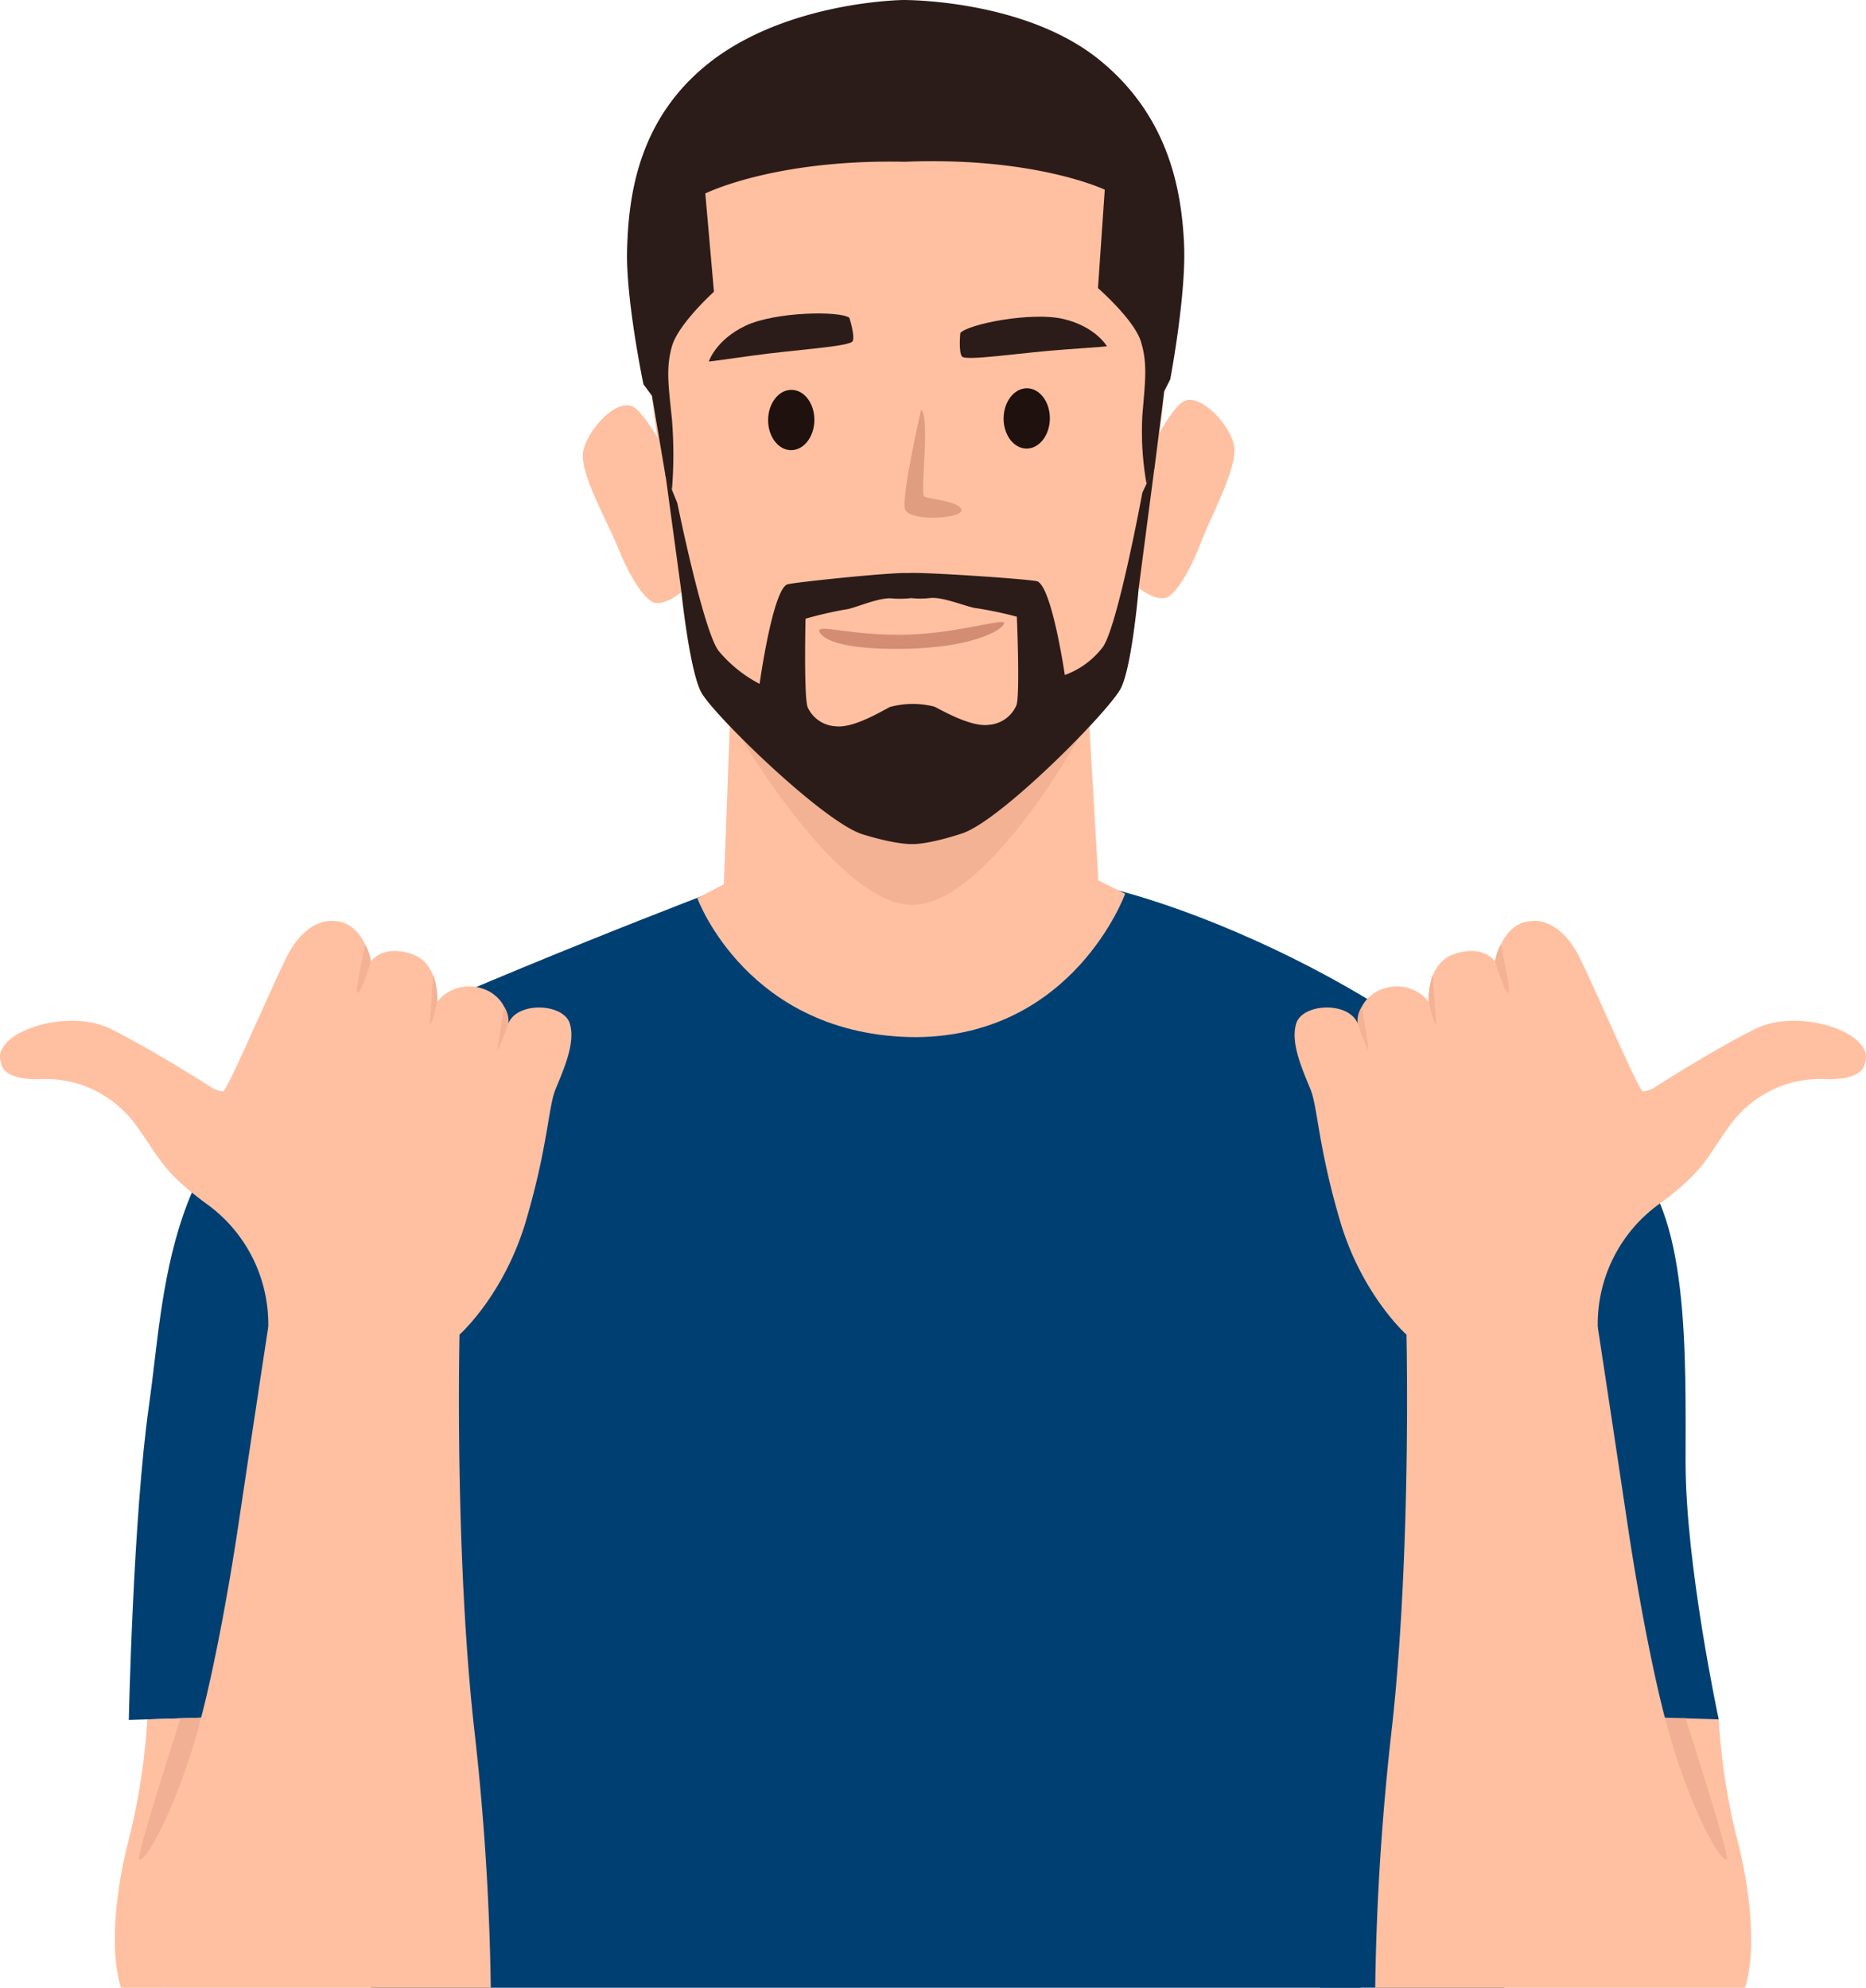 <svg xmlns="http://www.w3.org/2000/svg" width="307.849" height="328" viewBox="0 0 307.849 328"><defs><clipPath id="clip-path"><path id="Rectangle_9156" fill="none" d="M0 0h307.849v328H0z" data-name="Rectangle 9156"/></clipPath></defs><g id="Change_Default_Router_-_2" data-name="Change Default Router - 2" transform="translate(5562 -21366)"><g id="Group_24924" data-name="Group 24924" transform="translate(-5562 21366.002)"><g id="Group_24923" clip-path="url(#clip-path)" data-name="Group 24923" transform="translate(0 -.002)"><path id="Path_59214" fill="#003f72" d="m1146.17 1190.76 35.416-44.283s-5.472-25.453-5.472-42.486.741-42.4-9.627-50.172-69.981 104.972-69.981 104.972l19.385 31.968Z" data-name="Path 59214" transform="translate(-898.034 -862.763)"/><path id="Path_59215" fill="#003f72" d="M157.327 977.729h163.259C326.4 960.821 356.1 873.26 354.6 851.712c-1.666-23.883-47.459-48.052-74.118-55.088s-64.364-.638-64.364-.638-39.851 15.089-66.372 27.724-26.382 39.434-29.02 57.9-3.332 51.931-3.332 51.931l41.332-1.3Z" data-name="Path 59215" transform="translate(-96.141 -649.729)"/><path id="Path_59216" fill="#ffc0a1" d="M166.7 1319a427.59 427.59 0 0 0-2.793-43.215c-3.194-29.3-2.36-64.567-2.36-64.567l-31.566-1.2s-1.62 10.506-4.814 31.89-6.26 32.534-6.26 32.534l-8.878.278a107 107 0 0 1-3.052 19.813c-2.239 8.6-3.176 18.437-1.287 24.47Z" data-name="Path 59216" transform="translate(-85.732 -990.996)"/><path id="Path_59217" fill="#ffc0a1" d="M35.271 867.223s-9.928-6.387-17.079-9.928-19.992.694-17.981 5.762c0 0 0 2.708 6.318 2.569a18.345 18.345 0 0 1 15.829 7.5c3.888 5.276 4.166 7.5 11.594 12.983a24.416 24.416 0 0 1 10.3 20.458c-.3 6.966 1.921 8.493 2.2 8.493s13.26.069 16.315-1.042 13.052-6.248 13.052-6.248 7.359-6.526 10.969-18.815 3.645-18.572 4.825-21.557 3.4-7.6 2.4-10.935-8.574-3.737-10.136-.069a6.1 6.1 0 0 0-4.443-5.762 6.692 6.692 0 0 0-7.325 2.256s.521-6.387-4.27-7.949-6.63 1.25-6.63 1.25-1.231-6.591-6.16-6.661c0 0-4.523-.768-7.912 6.244s-9.713 21.867-10.337 21.867a4.7 4.7 0 0 1-1.527-.417" data-name="Path 59217" transform="translate(0 -687.549)"/><path id="Path_59218" fill="#f2b293" d="M327.755 864.025s-1.632 5.276-2.187 5.207 1.246-7.95 1.246-7.95a8.421 8.421 0 0 1 .941 2.743" data-name="Path 59218" transform="translate(-266.552 -705.388)"/><path id="Path_59219" fill="#f2b293" d="M392.854 892.875s-.729 3.714-1.215 3.714l.607-8.262s.928 3.107.607 4.547" data-name="Path 59219" transform="translate(-320.751 -727.538)"/><path id="Path_59220" fill="#f2b293" d="M455.406 920.555a39.15 39.15 0 0 1-1.735 4.445c-.208 0 1.048-7.154 1.048-7.154a4.149 4.149 0 0 1 .687 2.711" data-name="Path 59220" transform="translate(-371.536 -751.712)"/><path id="Path_59221" fill="#e09d80" d="M136.86 1565.94c-2.9 11.712-8.573 23.591-10.217 23.424-.7-.072 6.85-23.424 6.85-23.424Z" data-name="Path 59221" opacity=".43" transform="translate(-103.683 -1282.5)"/><path id="Path_59222" fill="#ffc0a1" d="M1253.46 1319h61.01c1.889-6.033.952-15.867-1.287-24.47a107.006 107.006 0 0 1-3.052-19.813l-8.878-.278s-3.066-11.151-6.26-32.534-4.813-31.89-4.813-31.89l-31.566 1.2s.833 35.269-2.361 64.567a427.641 427.641 0 0 0-2.793 43.218" data-name="Path 59222" transform="translate(-1026.581 -990.996)"/><path id="Path_59223" fill="#ffc0a1" d="M1239.02 867.223s9.928-6.387 17.079-9.928 19.995.694 17.981 5.762c0 0 0 2.708-6.318 2.569a18.345 18.345 0 0 0-15.829 7.5c-3.888 5.276-4.166 7.5-11.594 12.983a24.416 24.416 0 0 0-10.3 20.458c.3 6.966-1.921 8.493-2.2 8.493s-13.26.069-16.315-1.042-13.052-6.248-13.052-6.248-7.359-6.526-10.969-18.815-3.645-18.572-4.825-21.557-3.4-7.6-2.4-10.935 8.574-3.737 10.136-.069a6.1 6.1 0 0 1 4.443-5.762 6.692 6.692 0 0 1 7.325 2.256s-.521-6.387 4.27-7.949 6.63 1.25 6.63 1.25 1.231-6.591 6.16-6.661c0 0 4.523-.768 7.912 6.244s9.706 21.869 10.331 21.869a4.7 4.7 0 0 0 1.527-.417" data-name="Path 59223" transform="translate(-966.443 -687.549)"/><path id="Path_59224" fill="#f2b293" d="M1362.67 864.025s1.632 5.276 2.187 5.207-1.246-7.95-1.246-7.95a8.424 8.424 0 0 0-.941 2.743" data-name="Path 59224" transform="translate(-1116.027 -705.388)"/><path id="Path_59225" fill="#f2b293" d="M1302.15 892.875s.729 3.714 1.215 3.714l-.608-8.262s-.927 3.107-.607 4.547" data-name="Path 59225" transform="translate(-1066.403 -727.538)"/><path id="Path_59226" fill="#f2b293" d="M1237.42 920.555a39.142 39.142 0 0 0 1.736 4.443c.208 0-1.048-7.154-1.048-7.154a4.148 4.148 0 0 0-.687 2.711" data-name="Path 59226" transform="translate(-1013.439 -751.712)"/><path id="Path_59227" fill="#e09d80" d="M1517.51 1565.94c2.9 11.712 8.573 23.591 10.217 23.424.7-.072-6.85-23.424-6.85-23.424Z" data-name="Path 59227" opacity=".43" transform="translate(-1242.835 -1282.5)"/><path id="Path_59228" fill="#ffc0a1" d="m701.761 660.126-1.827-31.483-29.121 1.369-29.661-.758-1.171 31.514-4.379 2.3S643.9 685.89 671.7 686c26.019-.2 34.485-23.666 34.485-23.666Z" data-name="Path 59228" transform="translate(-520.557 -514.857)"/><path id="Path_59229" fill="#f2b293" d="M675.677 672.073s16.389 28.13 28.6 27.543 27.166-27.7 27.166-27.7Z" data-name="Path 59229" transform="translate(-553.378 -550.3)"/><path id="Path_59230" fill="#ffc0a1" d="M638.677 130.592c-.536-3.544-5.674-9.031-8.414-7.444-1.118.647-2.582 2.81-3.925 5.144.774-4.725 3.525-25.737-5.258-43.6-8.263-16.8-29.648-15.7-36.706-14.83-7.073-.732-28.475-1.433-36.418 15.524-8.442 18.023-5.293 38.979-4.429 43.689-1.387-2.308-2.893-4.442-4.023-5.068-2.769-1.535-7.8 4.049-8.271 7.6s4.1 11.459 5.736 15.561 3.7 7.631 5.449 8.892 5-1.419 5.056-1.464c.236 2.172 1.5 13.185 3.261 16.5 1.953 3.682 20.193 21.485 26.665 23.466 5.788 1.771 8.171 1.592 8.171 1.592s2.152.116 8.14-1.747c6.463-2.011 24.332-20.25 26.215-23.968 1.7-3.346 2.753-14.381 2.948-16.558.055.043 3.369 2.65 5.083 1.367s3.724-4.862 5.279-8.993 5.975-12.123 5.44-15.667" data-name="Path 59230" transform="translate(-435.052 -56.879)"/><path id="Path_59231" fill="#2b1c19" d="M685.121 429.65s-4.079 22.135-6.547 25.515a13.763 13.763 0 0 1-6.246 4.581s-2.2-15.045-4.673-15.493c-2.2-.4-18.7-1.522-21.26-1.329-2.562-.144-17.545 1.4-19.742 1.836-2.469.495-4.68 16.449-4.68 16.449a22.08 22.08 0 0 1-6.763-5.443c-2.532-3.333-6.81-24.386-6.81-24.386l-1.981-4.871 2.66 19.575c.236 2.172 1.5 13.185 3.261 16.5 1.954 3.682 20.193 21.486 26.666 23.466 5.408 1.655 7.842 1.607 8.139 1.594h.107c.3.008 2.732.009 8.107-1.748 6.434-2.1 24.332-20.249 26.215-23.968 1.7-3.346 2.753-14.381 2.948-16.557l2.616-20.015Z" data-name="Path 59231" transform="translate(-496.656 -348.363)"/><path id="Path_59232" fill="#ffc0a1" d="M768.757 548.182a63.555 63.555 0 0 0-6.49-1.379c-1.4-.068-5.451-1.9-7.728-1.713a14.614 14.614 0 0 1-3.212.021 15.39 15.39 0 0 1-3.271.041c-2.28-.141-6.292 1.764-7.694 1.859a63.631 63.631 0 0 0-6.463 1.5s-.318 13.5.4 14.709a5.372 5.372 0 0 0 4.585 3.041c2.983.378 8.036-2.755 8.908-3.169a14.151 14.151 0 0 1 7.36-.07c.88.4 5.991 3.433 8.967 3a5.373 5.373 0 0 0 4.527-3.127c.689-1.224.116-14.714.116-14.714" data-name="Path 59232" transform="translate(-601.004 -446.417)"/><path id="Path_59234" fill="#1e110e" d="M707.75 360.428c-.029 2.749-1.762 4.959-3.869 4.936s-3.792-2.269-3.763-5.018 1.762-4.959 3.87-4.936 3.792 2.269 3.762 5.018" data-name="Path 59234" transform="translate(-573.395 -291.08)"/><path id="Path_59235" fill="#1e110e" d="M922.376 358.971c-.03 2.749-1.762 4.959-3.869 4.936s-3.792-2.269-3.762-5.018 1.762-4.959 3.869-4.936 3.792 2.269 3.762 5.018" data-name="Path 59235" transform="translate(-749.173 -289.886)"/><path id="Path_59236" fill="#2b1c19" d="M669.243 286.494s.935 2.887.557 3.823-9.632 1.433-16.611 2.42c-6.809.963-7.136.968-7.136.968s1.112-3.546 6.038-5.9 15.7-2.484 17.152-1.311" data-name="Path 59236" transform="translate(-529.116 -234.045)"/><path id="Path_59237" fill="#2b1c19" d="M874.9 291.4s-.309 3.018.257 3.855 9.718-.618 16.75-1.115c6.86-.485 7.18-.549 7.18-.549s-1.831-3.234-7.141-4.5-15.868.861-17.046 2.314" data-name="Path 59237" transform="translate(-716.47 -236.447)"/><path id="Path_59238" fill="#2b1c19" d="M663.4 40.192c-.41-8.289-2.252-20.871-14.054-30.383C636.938-.19 617.072 0 617.072 0s-19.16.182-32.08 10.421c-11.88 9.415-13.222 22.349-13.475 30.644s2.7 22.364 2.7 22.364l1.4 1.871 2.248 13.3 1.047 2.222a71.933 71.933 0 0 0 0-11.638c-.549-5.468-1.045-8.449.024-12.107s6.907-8.938 6.907-8.938l-1.425-16.212s11.343-5.691 32.9-5.233c21.548-.868 33 4.607 33 4.607L649.2 47.542s5.937 5.168 7.076 8.806.7 6.627.254 12.1a49 49 0 0 0 .679 11.363l1.328-2.644 1.584-12.59 1-1.977s2.685-14.123 2.275-22.411" data-name="Path 59238" transform="translate(-468.058 .001)"/><path id="Path_59239" fill="#d38d75" d="M746.662 568.417s-.146 3.09 12.993 3.059c13.658-.032 18.119-3.857 17.449-4.369s-8.689 2-16.967 2.042-13.166-1.626-13.474-.732" data-name="Path 59239" transform="translate(-611.514 -464.403)"/></g><path id="Path_10356" fill="#e09d80" d="M2590.441 4528.293s-3.242 14.153-2.672 16.349 9.616 1.629 9.334.172-5.425-1.789-6.144-2.2 1.014-13.253-.519-14.322Z" data-name="Path 10356" transform="translate(-2438.481 -4460.676)"/></g></g></svg>